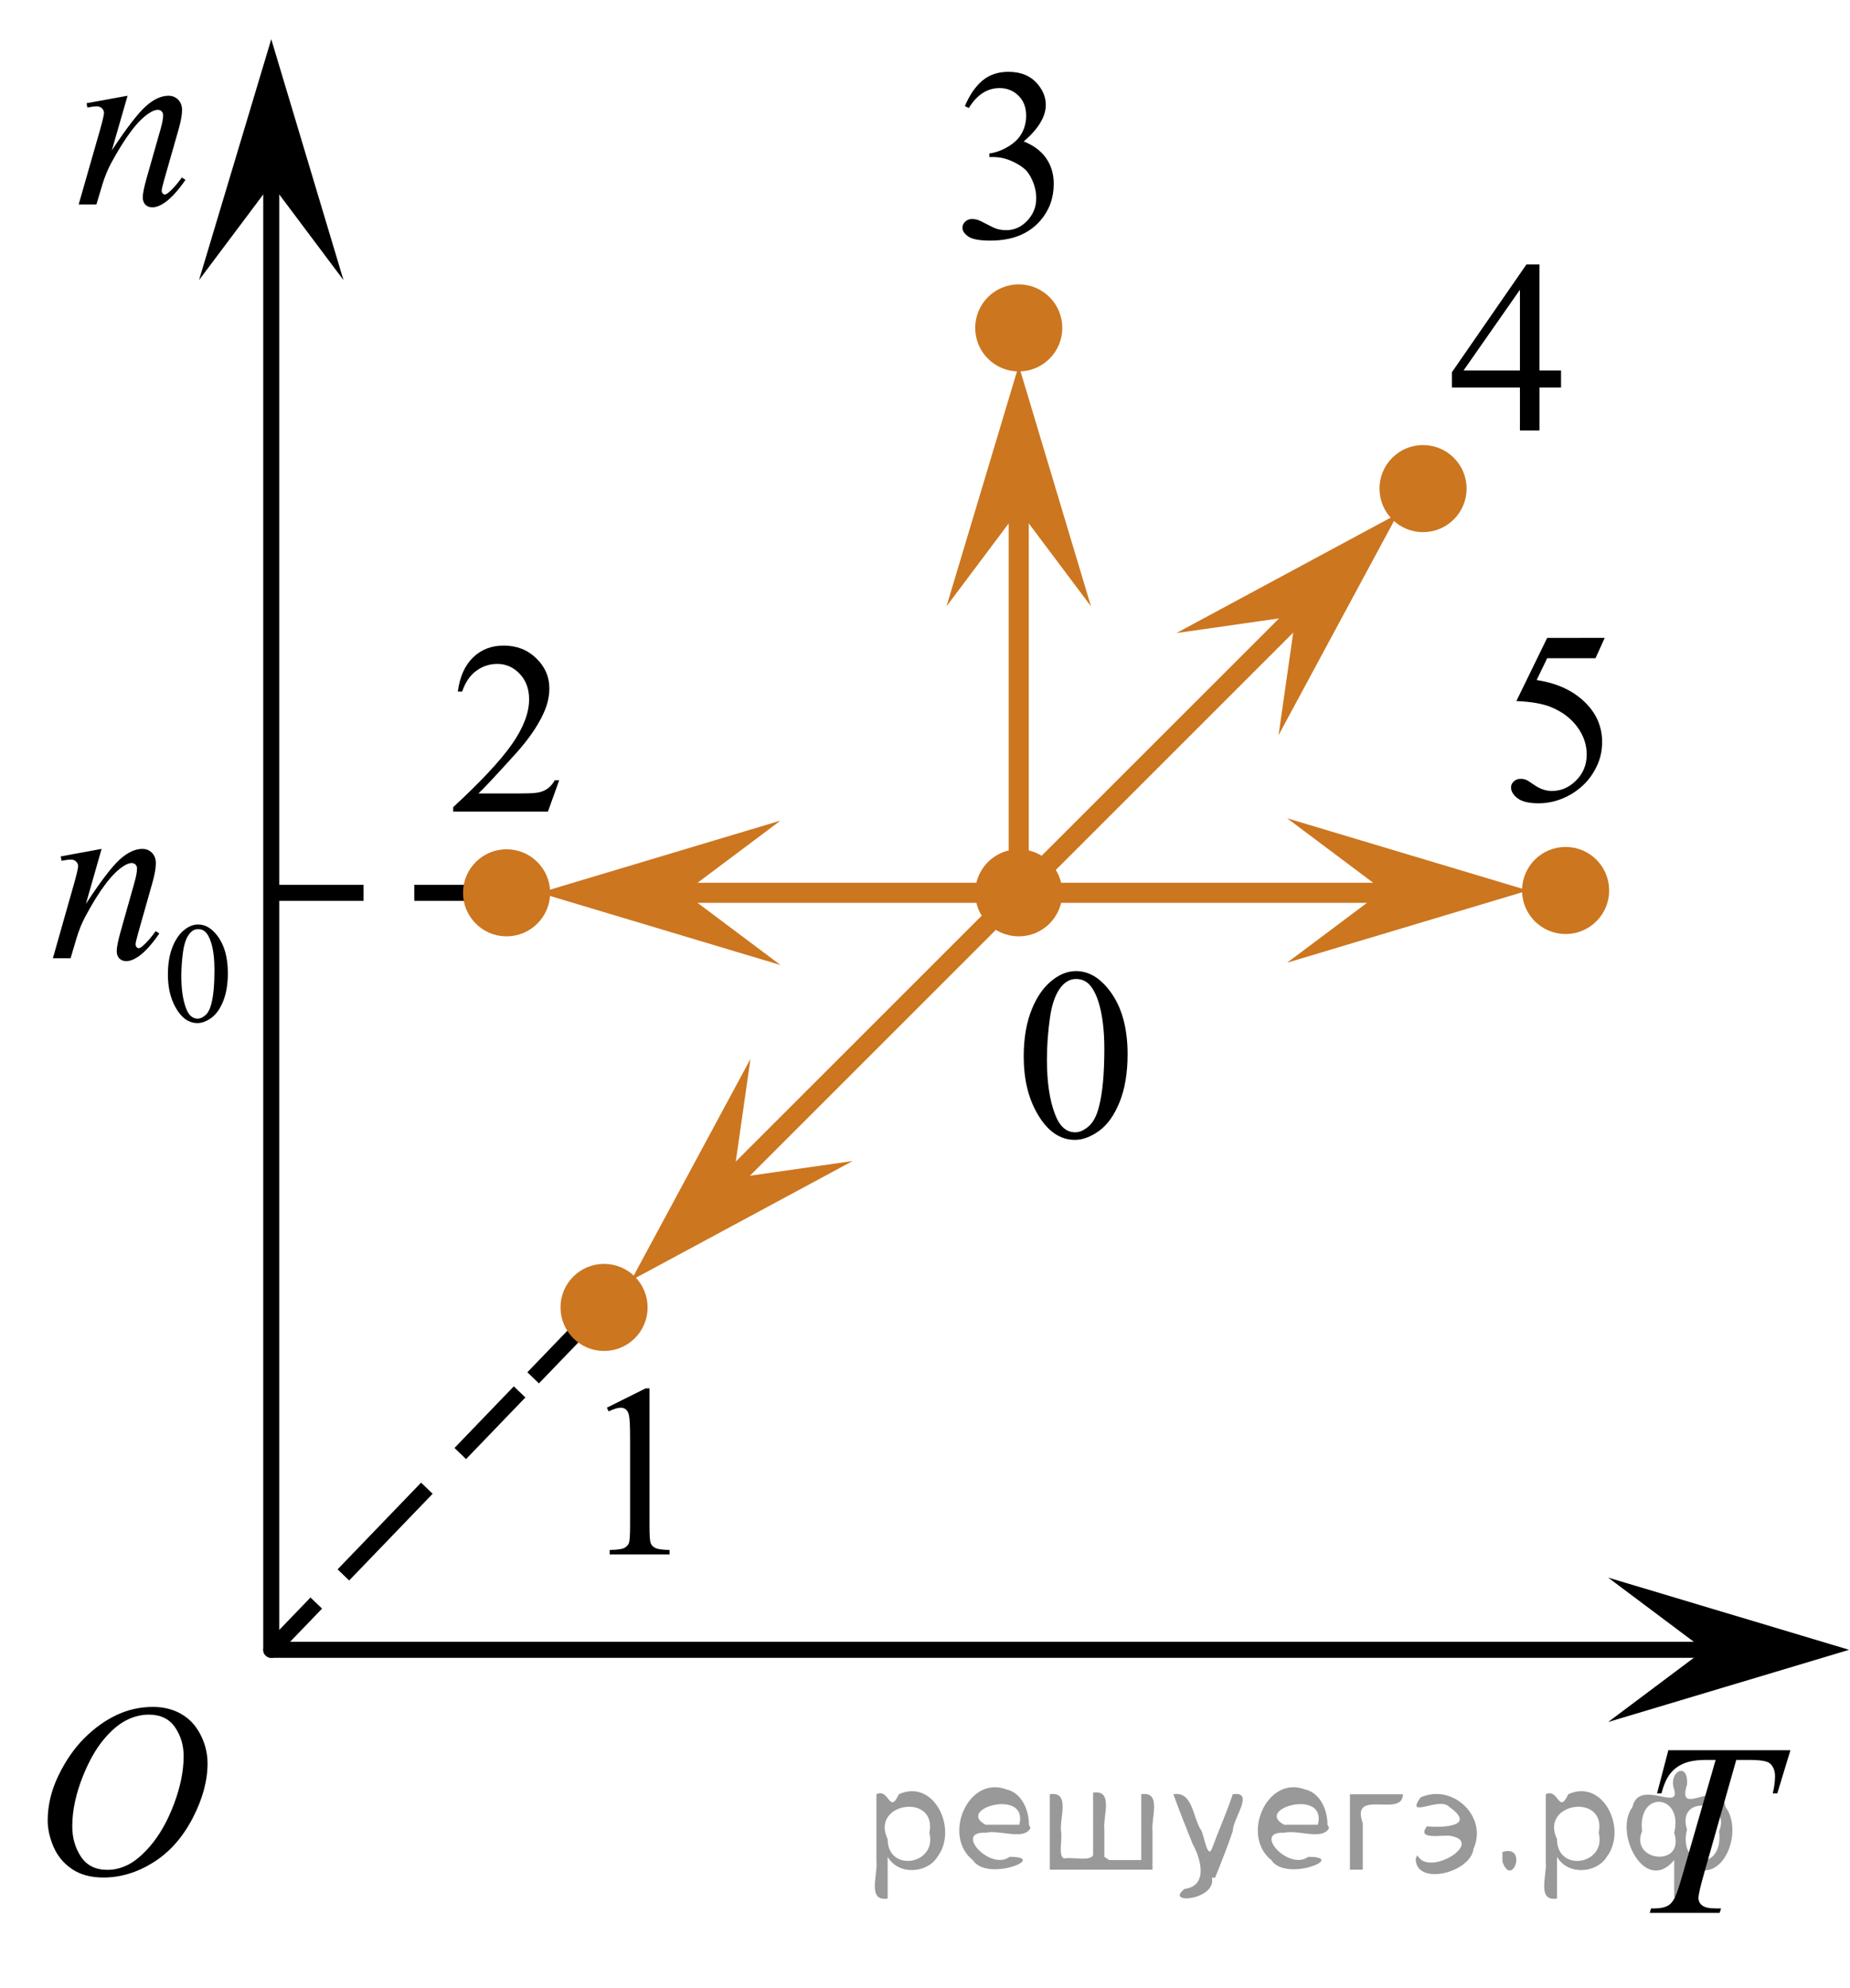 <?xml version="1.0" encoding="utf-8"?>
<!-- Generator: Adobe Illustrator 27.2.0, SVG Export Plug-In . SVG Version: 6.00 Build 0)  -->
<svg version="1.1" id="Слой_1" xmlns="http://www.w3.org/2000/svg" xmlns:xlink="http://www.w3.org/1999/xlink" x="0px" y="0px"
	 width="115.253px" height="123.885px" viewBox="0 0 115.253 123.885" enable-background="new 0 0 115.253 123.885"
	 xml:space="preserve">
<g>
	<g>
		<line fill="none" stroke="#000000" stroke-dasharray="7.5,3" x1="16.899" y1="102.801" x2="19.704" y2="99.888"/>
		<line fill="none" stroke="#000000" stroke-dasharray="7.5,3" x1="21.392" y1="98.134" x2="32.37" y2="86.731"/>
		<line fill="none" stroke="#000000" stroke-dasharray="7.5,3" x1="33.214" y1="85.854" x2="36.019" y2="82.941"/>
	</g>
</g>
<g>
	<g>
		<line fill="none" stroke="#000000" stroke-dasharray="7.5,3" x1="31.559" y1="55.632" x2="25.809" y2="55.632"/>
		<line fill="none" stroke="#000000" stroke-dasharray="7.5,3" x1="22.65" y1="55.632" x2="16.899" y2="55.632"/>
	</g>
</g>
<line fill="none" stroke="#000000" stroke-linecap="round" stroke-linejoin="round" stroke-miterlimit="10" x1="16.899" y1="102.801" x2="109.495" y2="102.801"/>
<line fill="none" stroke="#000000" stroke-linecap="round" stroke-linejoin="round" stroke-miterlimit="10" x1="16.899" y1="102.801" x2="16.899" y2="8.173"/>
<polygon points="106.188,102.801 100.185,98.301 115.197,102.801 100.185,107.301 "/>
<polygon points="16.899,11.45 12.399,17.454 16.899,2.443 21.399,17.454 "/>
<circle fill="#CC761F" stroke="#CC761F" stroke-width="0.75" stroke-miterlimit="10" cx="63.467" cy="20.432" r="2.338"/>
<circle fill="#CC761F" stroke="#CC761F" stroke-width="0.75" stroke-miterlimit="10" cx="37.632" cy="81.467" r="2.338"/>
<g>
	<g>
		<g>
			<g>
				<defs>
					<rect id="SVGID_1_" x="35.205" y="82.941" width="9.53" height="16.697"/>
				</defs>
				<clipPath id="SVGID_00000119805432488577146500000001540154919286701730_">
					<use xlink:href="#SVGID_1_"  overflow="visible"/>
				</clipPath>
				<g clip-path="url(#SVGID_00000119805432488577146500000001540154919286701730_)">
					<path d="M37.806,87.715l2.413-1.203h0.242v8.558c0,0.568,0.022,0.922,0.069,1.062
						c0.046,0.14,0.143,0.246,0.289,0.321c0.145,0.074,0.443,0.117,0.892,0.127v0.276h-3.729v-0.276
						c0.468-0.01,0.77-0.051,0.907-0.123c0.136-0.072,0.231-0.17,0.285-0.292
						c0.053-0.122,0.08-0.487,0.08-1.095v-5.471c0-0.737-0.024-1.211-0.073-1.42
						c-0.034-0.16-0.097-0.277-0.186-0.352c-0.09-0.075-0.198-0.112-0.325-0.112
						c-0.181,0-0.432,0.077-0.753,0.231L37.806,87.715z"/>
				</g>
			</g>
		</g>
	</g>
</g>
<g>
	<g>
		<g>
			<g>
				<defs>
					
						<rect id="SVGID_00000006689827931657654690000017769252687139840664_" x="25.379" y="36.66" width="12.36" height="16.697"/>
				</defs>
				<clipPath id="SVGID_00000123421694605284062170000007120774421097128610_">
					<use xlink:href="#SVGID_00000006689827931657654690000017769252687139840664_"  overflow="visible"/>
				</clipPath>
				<g clip-path="url(#SVGID_00000123421694605284062170000007120774421097128610_)">
					<path d="M34.837,48.62L34.136,50.57h-5.902v-0.276c1.736-1.605,2.959-2.915,3.667-3.932
						c0.708-1.017,1.062-1.945,1.062-2.787c0-0.644-0.194-1.171-0.583-1.585c-0.389-0.413-0.854-0.62-1.395-0.62
						c-0.491,0-0.933,0.145-1.324,0.438c-0.391,0.291-0.68,0.719-0.866,1.281h-0.273
						c0.123-0.922,0.44-1.629,0.948-2.122c0.509-0.494,1.145-0.74,1.907-0.74c0.811,0,1.489,0.264,2.032,0.792
						c0.544,0.528,0.815,1.151,0.815,1.868c0,0.514-0.118,1.027-0.354,1.54c-0.363,0.808-0.954,1.662-1.77,2.563
						c-1.225,1.355-1.989,2.173-2.294,2.451h2.611c0.531,0,0.904-0.019,1.118-0.06
						c0.214-0.04,0.406-0.121,0.579-0.243c0.172-0.122,0.321-0.295,0.45-0.519
						C34.565,48.62,34.837,48.62,34.837,48.62z"/>
				</g>
			</g>
		</g>
	</g>
</g>
<g>
	<g>
		<g>
			<g>
				<g>
					<g>
						<g>
							<g>
								<g>
									<g>
										<g>
											<g>
												<g>
													<g>
														<g>
															<g>
																<g>
																	<defs>
																		
																			<rect id="SVGID_00000164489731423341418730000005043476689974839195_" y="102.801" width="16.511" height="18.146"/>
																	</defs>
																	<clipPath id="SVGID_00000120545995311518706560000017744779904120764832_">
																		<use xlink:href="#SVGID_00000164489731423341418730000005043476689974839195_"  overflow="visible"/>
																	</clipPath>
																	<g clip-path="url(#SVGID_00000120545995311518706560000017744779904120764832_)">
																		<g enable-background="new    ">
																			<path d="M9.524,106.359c0.665,0,1.253,0.146,1.766,0.44c0.512,0.292,0.914,0.725,1.205,1.297
																				c0.29,0.572,0.435,1.166,0.435,1.78c0,1.09-0.311,2.233-0.935,3.43
																				c-0.623,1.197-1.437,2.111-2.441,2.741c-1.005,0.63-2.044,0.944-3.118,0.944
																				c-0.773,0-1.419-0.174-1.939-0.521c-0.52-0.347-0.904-0.806-1.153-1.375
																				c-0.248-0.57-0.373-1.122-0.373-1.657c0-0.95,0.225-1.889,0.676-2.815s0.989-1.702,1.615-2.324
																				c0.625-0.622,1.292-1.101,2.002-1.435S8.727,106.359,9.524,106.359z M9.274,106.84
																				c-0.493,0-0.974,0.124-1.444,0.371c-0.471,0.247-0.938,0.652-1.4,1.215
																				c-0.463,0.561-0.879,1.298-1.248,2.208c-0.453,1.119-0.68,2.177-0.68,3.171
																				c0,0.71,0.18,1.338,0.54,1.886c0.359,0.547,0.911,0.821,1.655,0.821
																				c0.448,0,0.888-0.113,1.319-0.338c0.431-0.225,0.88-0.609,1.348-1.154
																				c0.586-0.685,1.079-1.559,1.478-2.62c0.399-1.062,0.599-2.054,0.599-2.973
																				c0-0.68-0.18-1.281-0.54-1.804C10.539,107.1,9.997,106.84,9.274,106.84z"/>
																		</g>
																	</g>
																</g>
															</g>
														</g>
													</g>
												</g>
											</g>
										</g>
									</g>
								</g>
							</g>
						</g>
					</g>
				</g>
			</g>
		</g>
	</g>
</g>
<circle fill="#CC761F" stroke="#CC761F" stroke-width="0.75" stroke-miterlimit="10" cx="97.536" cy="55.487" r="2.338"/>
<circle fill="#CC761F" stroke="#CC761F" stroke-width="0.75" stroke-miterlimit="10" cx="88.654" cy="30.445" r="2.338"/>
<circle fill="#CC761F" stroke="#CC761F" stroke-width="0.75" stroke-miterlimit="10" cx="63.467" cy="55.632" r="2.338"/>
<g>
	<g>
		<g>
			<g>
				<g>
					<g>
						<g>
							<g>
								<g>
									<g>
										<g>
											<g>
												<g>
													<g>
														<g>
															<defs>
																
																	<rect id="SVGID_00000119802295367997421100000012907600872109908399_" x="87.692" y="12.909" width="12.363" height="16.699"/>
															</defs>
															<clipPath id="SVGID_00000131360347707749708800000000999448695164096151_">
																<use xlink:href="#SVGID_00000119802295367997421100000012907600872109908399_"  overflow="visible"/>
															</clipPath>
															<g clip-path="url(#SVGID_00000131360347707749708800000000999448695164096151_)">
																<g enable-background="new    ">
																	<path d="M97.251,23.084v1.062h-1.343v2.676h-1.218v-2.676h-4.235v-0.956l4.641-6.712h0.811v6.606
																		L97.251,23.084L97.251,23.084z M94.69,23.084v-5.029l-3.512,5.029H94.69z"/>
																</g>
															</g>
														</g>
													</g>
												</g>
											</g>
										</g>
									</g>
								</g>
							</g>
						</g>
					</g>
				</g>
			</g>
		</g>
	</g>
</g>
<g>
	<g>
		<g>
			<g>
				<g>
					<g>
						<g>
							<g>
								<g>
									<g>
										<g>
											<g>
												<g>
													<g>
														<g>
															<defs>
																
																	<rect id="SVGID_00000051363689386104024280000003319784774713677216_" x="57.286" y="0.909" width="12.362" height="18.08"/>
															</defs>
															<clipPath id="SVGID_00000051367030664242233950000000377575249132036789_">
																<use xlink:href="#SVGID_00000051363689386104024280000003319784774713677216_"  overflow="visible"/>
															</clipPath>
															<g clip-path="url(#SVGID_00000051367030664242233950000000377575249132036789_)">
																<g enable-background="new    ">
																	<path d="M60.112,6.611c0.286-0.682,0.646-1.209,1.081-1.58c0.435-0.37,0.978-0.556,1.627-0.556
																		c0.802,0,1.417,0.264,1.845,0.791c0.324,0.394,0.487,0.815,0.487,1.263
																		c0,0.737-0.458,1.499-1.373,2.285c0.615,0.244,1.08,0.593,1.395,1.046
																		c0.315,0.453,0.473,0.986,0.473,1.599c0,0.876-0.275,1.636-0.826,2.278
																		c-0.719,0.836-1.759,1.255-3.121,1.255c-0.674,0-1.133-0.085-1.376-0.254
																		c-0.244-0.17-0.365-0.352-0.365-0.546c0-0.144,0.058-0.272,0.173-0.381
																		c0.116-0.109,0.255-0.164,0.417-0.164c0.123,0,0.249,0.019,0.377,0.06
																		c0.083,0.025,0.273,0.116,0.567,0.273c0.295,0.157,0.499,0.25,0.612,0.28
																		c0.183,0.055,0.377,0.082,0.583,0.082c0.502,0,0.939-0.196,1.31-0.59s0.558-0.859,0.558-1.397
																		c0-0.394-0.087-0.777-0.259-1.15c-0.128-0.279-0.268-0.49-0.42-0.635
																		c-0.212-0.199-0.502-0.38-0.871-0.542C62.636,9.867,62.26,9.786,61.876,9.786h-0.236V9.561
																		c0.389-0.05,0.778-0.191,1.17-0.426c0.391-0.233,0.675-0.516,0.852-0.844
																		c0.178-0.329,0.266-0.69,0.266-1.083c0-0.513-0.158-0.928-0.476-1.244
																		c-0.317-0.315-0.712-0.474-1.184-0.474c-0.763,0-1.399,0.413-1.911,1.239L60.112,6.611z"/>
																</g>
															</g>
														</g>
													</g>
												</g>
											</g>
										</g>
									</g>
								</g>
							</g>
						</g>
					</g>
				</g>
			</g>
		</g>
	</g>
</g>
<g>
	<g>
		<g>
			<g>
				<g>
					<g>
						<g>
							<g>
								<g>
									<g>
										<g>
											<g>
												<g>
													<g>
														<g>
															<defs>
																
																	<rect id="SVGID_00000116933948573170430620000001127058047586959033_" x="91.356" y="35.974" width="12.359" height="18.068"/>
															</defs>
															<clipPath id="SVGID_00000058566642682133614020000001055669846187361186_">
																<use xlink:href="#SVGID_00000116933948573170430620000001127058047586959033_"  overflow="visible"/>
															</clipPath>
															<g clip-path="url(#SVGID_00000058566642682133614020000001055669846187361186_)">
																<g enable-background="new    ">
																	<path d="M99.973,39.746l-0.576,1.27h-3.01l-0.656,1.359c1.303,0.194,2.336,0.685,3.099,1.472
																		c0.654,0.677,0.981,1.474,0.981,2.39c0,0.533-0.107,1.026-0.321,1.48s-0.483,0.839-0.808,1.157
																		s-0.686,0.575-1.085,0.769c-0.565,0.273-1.146,0.411-1.741,0.411c-0.6,0-1.037-0.103-1.31-0.31
																		c-0.273-0.206-0.409-0.435-0.409-0.684c0-0.139,0.056-0.263,0.169-0.369
																		c0.113-0.107,0.256-0.161,0.428-0.161c0.128,0,0.24,0.021,0.335,0.06
																		c0.096,0.04,0.259,0.143,0.491,0.307c0.369,0.259,0.743,0.389,1.122,0.389
																		c0.575,0,1.081-0.221,1.516-0.661c0.435-0.44,0.653-0.978,0.653-1.609
																		c0-0.613-0.194-1.185-0.583-1.715c-0.388-0.53-0.924-0.94-1.608-1.228
																		c-0.536-0.224-1.267-0.353-2.191-0.389l1.918-3.936L99.973,39.746L99.973,39.746z"/>
																</g>
															</g>
														</g>
													</g>
												</g>
											</g>
										</g>
									</g>
								</g>
							</g>
						</g>
					</g>
				</g>
			</g>
		</g>
	</g>
</g>
<line fill="none" stroke="#CC761F" stroke-width="1.25" stroke-miterlimit="10" x1="63.467" y1="55.463" x2="63.467" y2="28.079"/>
<line fill="none" stroke="#CC761F" stroke-width="1.25" stroke-miterlimit="10" x1="41.119" y1="55.632" x2="63.467" y2="55.632"/>
<line fill="none" stroke="#CC761F" stroke-width="1.25" stroke-miterlimit="10" x1="87.275" y1="55.632" x2="63.467" y2="55.632"/>
<line fill="none" stroke="#CC761F" stroke-width="1.25" stroke-miterlimit="10" x1="44.07" y1="75.028" x2="82.864" y2="36.236"/>
<polygon fill="#CC761F" points="86.189,55.487 80.186,50.987 95.198,55.487 80.186,59.987 "/>
<polygon fill="#CC761F" points="63.467,31.779 58.967,37.781 63.467,22.77 67.967,37.781 "/>
<polygon fill="#CC761F" points="42.622,55.632 48.625,60.132 33.614,55.632 48.625,51.132 "/>
<polygon fill="#CC761F" points="80.714,38.385 73.288,39.447 87.085,32.014 79.652,45.811 "/>
<polygon fill="#CC761F" points="45.691,73.408 53.118,72.345 39.321,79.778 46.754,65.981 "/>
<circle fill="#CC761F" stroke="#CC761F" stroke-width="0.75" stroke-miterlimit="10" cx="31.559" cy="55.632" r="2.338"/>
<g>
	<g>
		<g>
			<g>
				<g>
					<g>
						<g>
							<g>
								<g>
									<g>
										<g>
											<g>
												<g>
													<g>
														<defs>
															
																<rect id="SVGID_00000137100938242730714050000018149485932752802191_" x="60.956" y="56.948" width="12.354" height="18.066"/>
														</defs>
														<clipPath id="SVGID_00000076599578359913112370000006617492945207135873_">
															<use xlink:href="#SVGID_00000137100938242730714050000018149485932752802191_"  overflow="visible"/>
														</clipPath>
														<g clip-path="url(#SVGID_00000076599578359913112370000006617492945207135873_)">
															<g enable-background="new    ">
																<path d="M63.776,65.842c0-1.155,0.172-2.15,0.517-2.984c0.344-0.834,0.802-1.455,1.372-1.863
																	c0.443-0.324,0.9-0.485,1.373-0.485c0.767,0,1.456,0.396,2.066,1.188
																	c0.762,0.981,1.144,2.311,1.144,3.988c0,1.175-0.168,2.174-0.502,2.995s-0.761,1.418-1.28,1.789
																	c-0.519,0.371-1.02,0.557-1.502,0.557c-0.955,0-1.748-0.57-2.383-1.711
																	C64.044,68.354,63.776,67.197,63.776,65.842z M65.222,66.029c0,1.395,0.169,2.532,0.509,3.413
																	c0.281,0.742,0.699,1.113,1.254,1.113c0.266,0,0.541-0.121,0.826-0.362
																	c0.286-0.241,0.502-0.646,0.649-1.214c0.226-0.856,0.339-2.064,0.339-3.623
																	c0-1.154-0.118-2.118-0.354-2.89c-0.177-0.572-0.406-0.978-0.686-1.217
																	c-0.202-0.164-0.445-0.247-0.731-0.247c-0.335,0-0.632,0.152-0.893,0.456
																	c-0.354,0.413-0.595,1.063-0.723,1.949C65.286,64.294,65.222,65.168,65.222,66.029z"/>
															</g>
														</g>
													</g>
												</g>
											</g>
										</g>
									</g>
								</g>
							</g>
						</g>
					</g>
				</g>
			</g>
		</g>
	</g>
</g>
<g>
	<g>
		<g>
			<g>
				<g>
					<g>
						<g>
							<g>
								<g>
									<g>
										<g>
											<g>
												<g>
													<g>
														<g>
															<defs>
																
																	<rect id="SVGID_00000111898271658323166840000010483688271728996759_" x="100.128" y="105.279" width="15.125" height="16.697"/>
															</defs>
															<clipPath id="SVGID_00000111896476534152278660000013786816335622104230_">
																<use xlink:href="#SVGID_00000111898271658323166840000010483688271728996759_"  overflow="visible"/>
															</clipPath>
															<g clip-path="url(#SVGID_00000111896476534152278660000013786816335622104230_)">
																<g enable-background="new    ">
																	<path d="M103.936,109.057h7.606l-0.819,2.691h-0.281c0.094-0.395,0.141-0.746,0.141-1.055
																		c0-0.363-0.111-0.638-0.332-0.822c-0.168-0.14-0.599-0.209-1.293-0.209h-0.79l-1.98,6.981
																		c-0.251,0.877-0.376,1.418-0.376,1.622c0,0.19,0.078,0.345,0.236,0.467
																		c0.157,0.122,0.435,0.184,0.834,0.184h0.34l-0.089,0.276h-4.356l0.081-0.276h0.191
																		c0.385,0,0.68-0.062,0.887-0.188c0.143-0.084,0.272-0.237,0.388-0.459
																		c0.115-0.222,0.276-0.691,0.483-1.409l2.075-7.197h-0.598c-0.576,0-1.04,0.074-1.393,0.224
																		c-0.352,0.15-0.636,0.366-0.853,0.65s-0.395,0.688-0.532,1.212h-0.273L103.936,109.057z"/>
																</g>
															</g>
														</g>
													</g>
												</g>
											</g>
										</g>
									</g>
								</g>
							</g>
						</g>
					</g>
				</g>
			</g>
		</g>
	</g>
</g>
<g>
	<g>
		<g>
			<g>
				<g>
					<g>
						<g>
							<g>
								<g>
									<g>
										<g>
											<g>
												<g>
													<g>
														<g>
															<defs>
																
																	<rect id="SVGID_00000018207833408289364250000007748679309775191487_" x="2.075" y="2.981" width="12.361" height="13.936"/>
															</defs>
															<clipPath id="SVGID_00000181061722533702781150000011364364656246470582_">
																<use xlink:href="#SVGID_00000018207833408289364250000007748679309775191487_"  overflow="visible"/>
															</clipPath>
															<g clip-path="url(#SVGID_00000181061722533702781150000011364364656246470582_)">
																<g enable-background="new    ">
																	<path d="M7.947,5.966L6.966,9.372c0.919-1.393,1.624-2.308,2.114-2.747
																		c0.489-0.44,0.96-0.659,1.413-0.659c0.246,0,0.449,0.083,0.609,0.247
																		c0.16,0.165,0.24,0.38,0.24,0.644c0,0.299-0.071,0.698-0.214,1.197l-0.9,3.151
																		c-0.103,0.365-0.155,0.587-0.155,0.667c0,0.069,0.019,0.128,0.059,0.176
																		c0.039,0.048,0.081,0.071,0.126,0.071c0.059,0,0.13-0.032,0.214-0.098
																		c0.261-0.21,0.546-0.529,0.856-0.958l0.229,0.142c-0.458,0.664-0.89,1.139-1.298,1.423
																		c-0.286,0.194-0.541,0.292-0.768,0.292c-0.182,0-0.327-0.057-0.435-0.169
																		c-0.108-0.111-0.162-0.263-0.162-0.452c0-0.24,0.084-0.651,0.251-1.235l0.856-3.01
																		c0.108-0.374,0.162-0.666,0.162-0.876c0-0.1-0.032-0.181-0.096-0.243S9.922,6.842,9.828,6.842
																		c-0.138,0-0.302,0.06-0.494,0.18C8.97,7.246,8.591,7.617,8.198,8.134
																		c-0.394,0.517-0.809,1.177-1.247,1.98c-0.231,0.425-0.423,0.889-0.576,1.393l-0.369,1.235H4.9
																		l1.343-4.686C6.4,7.491,6.479,7.151,6.479,7.037c0-0.11-0.043-0.206-0.129-0.289
																		c-0.086-0.082-0.193-0.123-0.321-0.123c-0.059,0-0.162,0.01-0.31,0.03L5.439,6.7L5.395,6.431
																		L7.947,5.966z"/>
																</g>
															</g>
														</g>
													</g>
												</g>
											</g>
										</g>
									</g>
								</g>
							</g>
						</g>
					</g>
				</g>
			</g>
		</g>
	</g>
</g>
<g>
	<g>
		<g>
			<defs>
				<rect id="SVGID_00000030484302767125744350000008459055007381202826_" x="0.328" y="44.206" width="16.56" height="22.853"/>
			</defs>
			<clipPath id="SVGID_00000167394629910186274600000015014474555380197783_">
				<use xlink:href="#SVGID_00000030484302767125744350000008459055007381202826_"  overflow="visible"/>
			</clipPath>
		</g>
	</g>
	<g>
		<g>
			<defs>
				<rect id="SVGID_00000179613328865087491160000015205292288642856630_" x="0.48" y="44.288" width="16.422" height="22.425"/>
			</defs>
			<clipPath id="SVGID_00000016074669855021715470000007969174571271334044_">
				<use xlink:href="#SVGID_00000179613328865087491160000015205292288642856630_"  overflow="visible"/>
			</clipPath>
			<g clip-path="url(#SVGID_00000016074669855021715470000007969174571271334044_)">
				<path d="M10.46,60.721c0-0.675,0.1-1.256,0.298-1.743c0.199-0.487,0.463-0.85,0.792-1.088
					c0.256-0.189,0.52-0.284,0.793-0.284c0.442,0,0.841,0.231,1.192,0.694c0.44,0.573,0.66,1.35,0.66,2.33
					c0,0.686-0.097,1.27-0.289,1.75c-0.193,0.48-0.44,0.829-0.739,1.045s-0.589,0.324-0.867,0.324
					c-0.551,0-1.01-0.333-1.376-0.999C10.615,62.188,10.46,61.512,10.46,60.721z M11.296,60.83
					c0,0.815,0.098,1.479,0.294,1.994c0.162,0.434,0.403,0.65,0.724,0.65c0.153,0,0.312-0.071,0.477-0.212
					c0.164-0.141,0.289-0.377,0.375-0.709c0.13-0.5,0.195-1.206,0.195-2.116c0-0.675-0.067-1.238-0.204-1.688
					c-0.102-0.335-0.234-0.572-0.397-0.711c-0.116-0.096-0.257-0.144-0.422-0.144c-0.192,0-0.364,0.088-0.515,0.266
					c-0.205,0.241-0.344,0.621-0.418,1.139C11.333,59.816,11.296,60.327,11.296,60.83z"/>
			</g>
		</g>
		<g>
			<defs>
				<rect id="SVGID_00000165954011907083422230000007841631682364634518_" x="0.48" y="44.288" width="16.422" height="22.425"/>
			</defs>
			<clipPath id="SVGID_00000063591454850909318040000009031000837492725382_">
				<use xlink:href="#SVGID_00000165954011907083422230000007841631682364634518_"  overflow="visible"/>
			</clipPath>
			<g clip-path="url(#SVGID_00000063591454850909318040000009031000837492725382_)">
				<path d="M6.33,52.895l-0.978,3.425C6.268,54.921,6.97,54,7.458,53.558c0.488-0.441,0.957-0.663,1.408-0.663
					c0.245,0,0.447,0.083,0.606,0.248s0.238,0.381,0.238,0.647c0,0.301-0.07,0.703-0.213,1.205L8.601,58.165
					c-0.103,0.367-0.154,0.59-0.154,0.67c0,0.07,0.019,0.129,0.059,0.177s0.081,0.071,0.125,0.071
					c0.059,0,0.13-0.032,0.213-0.098c0.26-0.211,0.544-0.532,0.853-0.963l0.229,0.143
					c-0.456,0.668-0.888,1.145-1.294,1.431c-0.284,0.196-0.539,0.293-0.765,0.293c-0.182,0-0.326-0.057-0.434-0.169
					s-0.161-0.265-0.161-0.456c0-0.241,0.083-0.655,0.249-1.242l0.854-3.026c0.107-0.377,0.161-0.67,0.161-0.881
					c0-0.1-0.032-0.182-0.096-0.245c-0.064-0.062-0.142-0.094-0.235-0.094c-0.137,0-0.301,0.06-0.492,0.181
					c-0.362,0.226-0.74,0.599-1.132,1.118c-0.393,0.519-0.806,1.183-1.242,1.991
					c-0.231,0.426-0.422,0.893-0.573,1.4L4.397,59.709H3.295l1.337-4.712c0.157-0.567,0.235-0.908,0.235-1.024
					c0-0.11-0.043-0.207-0.128-0.29c-0.086-0.083-0.192-0.124-0.32-0.124c-0.059,0-0.161,0.01-0.309,0.03
					l-0.279,0.045l-0.044-0.271L6.33,52.895z"/>
			</g>
		</g>
	</g>
</g>
<g style="stroke:none;fill:#000;fill-opacity:0.4" > <path d="m 55.3,115.8 c 0,0.8 0,1.6 0,2.5 -1.3,0.2 -0.6,-1.5 -0.7,-2.3 0,-1.4 0,-2.8 0,-4.2 0.8,-0.4 0.8,1.3 1.4,0.0 2.2,-1.0 3.7,2.2 2.4,3.9 -0.6,1.0 -2.4,1.2 -3.1,0.0 z m 2.6,-1.6 c 0.5,-2.5 -3.7,-1.9 -2.6,0.4 0.0,2.1 3.1,1.6 2.6,-0.4 z" /> <path d="m 64.2,113.9 c -0.4,0.8 -1.9,0.1 -2.8,0.3 -2.0,-0.1 0.3,2.4 1.5,1.5 2.5,0.0 -1.4,1.6 -2.3,0.2 -1.9,-1.5 -0.3,-5.3 2.1,-4.4 0.9,0.2 1.4,1.2 1.4,2.2 z m -0.7,-0.2 c 0.6,-2.3 -4.0,-1.0 -2.1,0.0 0.7,0 1.4,-0.0 2.1,-0.0 z" /> <path d="m 69.1,115.9 c 0.6,0 1.3,0 2.0,0 0,-1.3 0,-2.7 0,-4.1 1.3,-0.2 0.6,1.5 0.7,2.3 0,0.8 0,1.6 0,2.4 -2.1,0 -4.2,0 -6.4,0 0,-1.5 0,-3.1 0,-4.7 1.3,-0.2 0.6,1.5 0.7,2.3 0.1,0.5 -0.2,1.6 0.2,1.7 0.5,-0.1 1.6,0.2 1.8,-0.2 0,-1.3 0,-2.6 0,-3.9 1.3,-0.2 0.6,1.5 0.7,2.3 0,0.5 0,1.1 0,1.7 z" /> <path d="m 75.5,117.0 c 0.3,1.4 -3.0,1.7 -1.7,0.7 1.5,-0.2 1.0,-1.9 0.5,-2.8 -0.4,-1.0 -0.8,-2.0 -1.2,-3.1 1.2,-0.2 1.2,1.4 1.7,2.2 0.2,0.2 0.4,1.9 0.7,1.2 0.4,-1.1 0.9,-2.2 1.3,-3.4 1.4,-0.2 0.0,1.5 -0.0,2.3 -0.3,0.9 -0.7,1.9 -1.1,2.9 z" /> <path d="m 82.8,113.9 c -0.4,0.8 -1.9,0.1 -2.8,0.3 -2.0,-0.1 0.3,2.4 1.5,1.5 2.5,0.0 -1.4,1.6 -2.3,0.2 -1.9,-1.5 -0.3,-5.3 2.1,-4.4 0.9,0.2 1.4,1.2 1.4,2.2 z m -0.7,-0.2 c 0.6,-2.3 -4.0,-1.0 -2.1,0.0 0.7,0 1.4,-0.0 2.1,-0.0 z" /> <path d="m 84.1,116.5 c 0,-1.5 0,-3.1 0,-4.7 1.1,0 2.2,0 3.3,0 0.0,1.5 -3.3,-0.4 -2.5,1.8 0,0.9 0,1.9 0,2.9 -0.2,0 -0.5,0 -0.7,0 z" /> <path d="m 88.3,115.6 c 0.7,1.4 4.2,-0.8 2.1,-1.2 -0.5,-0.1 -2.2,0.3 -1.5,-0.6 1.0,0.1 3.1,0.0 1.4,-1.2 -0.6,-0.7 -2.8,0.8 -1.8,-0.6 2.0,-0.9 4.2,1.2 3.3,3.2 -0.2,1.5 -3.5,2.3 -3.6,0.7 l 0,-0.1 0,-0.0 0,0 z" /> <path d="m 93.6,115.4 c 1.6,-0.5 0.6,2.3 -0.0,0.6 -0.0,-0.2 0.0,-0.4 0.0,-0.6 z" /> <path d="m 97.0,115.8 c 0,0.8 0,1.6 0,2.5 -1.3,0.2 -0.6,-1.5 -0.7,-2.3 0,-1.4 0,-2.8 0,-4.2 0.8,-0.4 0.8,1.3 1.4,0.0 2.2,-1.0 3.7,2.2 2.4,3.9 -0.6,1.0 -2.4,1.2 -3.1,0.0 z m 2.6,-1.6 c 0.5,-2.5 -3.7,-1.9 -2.6,0.4 0.0,2.1 3.1,1.6 2.6,-0.4 z" /> <path d="m 102.3,114.1 c -0.8,1.9 2.7,2.3 2.0,0.1 0.6,-2.4 -2.3,-2.7 -2.0,-0.1 z m 2.0,4.2 c 0,-0.8 0,-1.6 0,-2.4 -1.8,2.2 -3.8,-1.7 -2.6,-3.3 0.4,-1.8 3.0,0.3 2.6,-1.1 -0.4,-1.1 0.9,-1.8 0.8,-0.3 -0.7,2.2 2.1,-0.6 2.4,1.4 1.2,1.6 -0.3,5.2 -2.4,3.5 -0.4,0.6 0.6,2.5 -0.8,2.1 z m 2.8,-4.2 c 0.8,-1.9 -2.7,-2.3 -2.0,-0.1 -0.6,2.4 2.3,2.7 2.0,0.1 z" /> </g></svg>

<!--File created and owned by https://sdamgia.ru. Copying is prohibited. All rights reserved.-->
